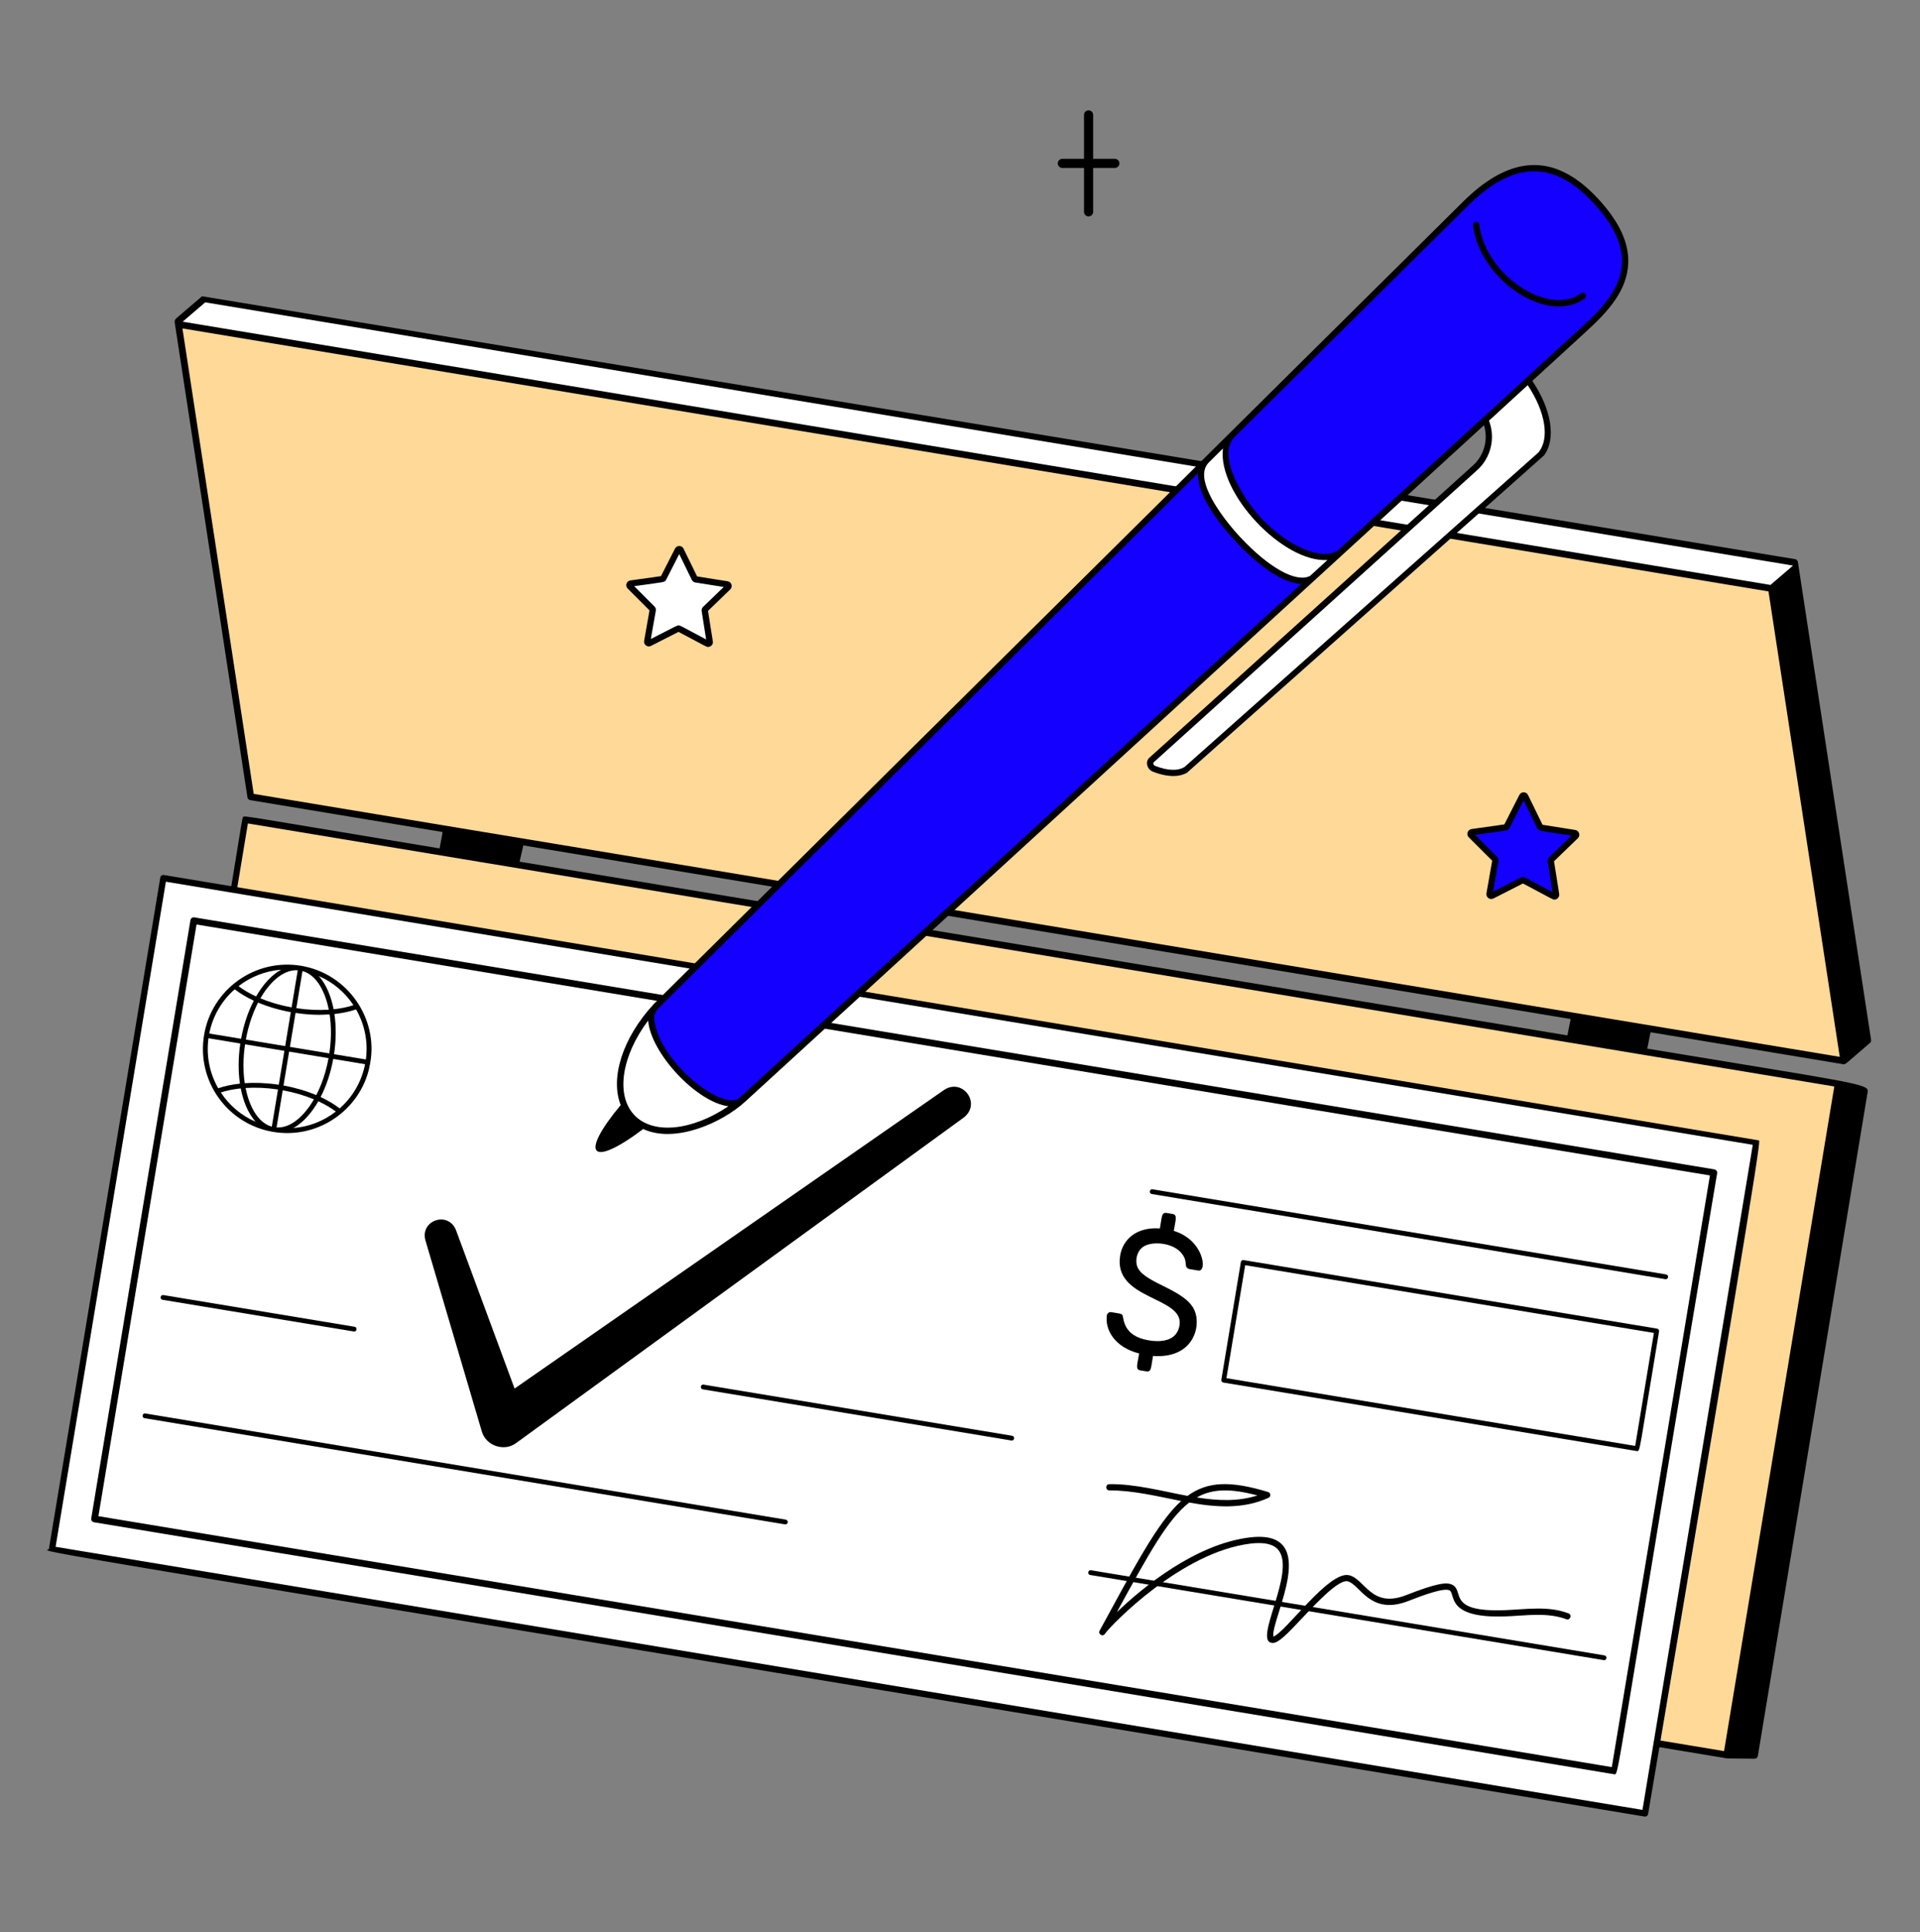 <svg width="155" height="156" viewBox="0 0 155 156" fill="none" xmlns="http://www.w3.org/2000/svg">
<rect x="0" y="0" width="155" height="156" fill="#808080" stroke="none"/>
<path d="M14.402 26.191L16.486 24.123L145.091 45.448L143.007 47.517L14.402 26.191Z" fill="white"/>
<path d="M148.848 85.659L20.243 64.334L14.402 26.192L143.007 47.517L148.848 85.659Z" fill="#FFD997"/>
<path d="M19.796 66.174L10.814 120.374L139.421 141.687L148.403 87.487L19.796 66.174Z" fill="#FFD997"/>
<path d="M151.051 83.962L145.143 45.378C145.125 45.259 145.033 45.165 144.914 45.146L16.311 23.92L14.228 25.704C14.132 25.787 14.085 25.912 14.104 26.037L19.976 64.377C19.994 64.493 20.082 64.584 20.199 64.604L35.734 67.18L35.49 68.503C19.647 65.876 19.777 65.852 19.633 65.953C19.485 66.058 19.706 66.02 10.536 120.329C10.511 120.476 10.612 120.616 10.759 120.641L139.212 141.94C139.46 141.982 139.219 141.985 141.643 142.002C141.775 142.003 141.889 141.906 141.911 141.773L150.782 88.119C150.888 87.498 149.124 87.345 132.981 84.668L133.249 83.347L148.804 85.927C148.974 85.969 148.926 85.953 150.96 84.208C151.03 84.149 151.066 84.055 151.052 83.962H151.051ZM16.567 24.412L144.749 45.666L142.928 47.229L14.746 25.974L16.567 24.412ZM139.183 141.386L11.115 120.151L20.012 66.487L148.081 87.723L139.183 141.387V141.386ZM126.533 83.6L41.946 69.574L42.248 68.26L126.797 82.278L126.533 83.6ZM20.481 64.1L14.728 26.519L142.769 47.753L148.522 85.331L20.481 64.1Z" fill="black"/>
<path d="M89.999 12.823H88.249V9.276C88.249 9.074 88.083 8.909 87.879 8.909C87.676 8.909 87.511 9.074 87.511 9.276V12.823H85.762C85.558 12.823 85.393 12.989 85.393 13.192C85.393 13.395 85.558 13.56 85.762 13.56H87.511V17.105C87.511 17.308 87.677 17.473 87.879 17.473C88.082 17.473 88.249 17.308 88.249 17.105V13.56H89.999C90.203 13.56 90.368 13.395 90.368 13.192C90.368 12.989 90.202 12.823 89.999 12.823Z" fill="black"/>
<path d="M123.134 64.305C124.43 66.978 124.331 66.816 124.435 66.834L127.13 67.261C127.245 67.278 127.289 67.421 127.206 67.501C125.059 69.562 125.185 69.417 125.203 69.522L125.63 72.217C125.647 72.331 125.527 72.419 125.424 72.364C122.795 70.971 122.978 71.033 122.884 71.082L120.452 72.321C120.349 72.374 120.229 72.287 120.248 72.172C120.749 69.275 120.76 69.438 120.683 69.36L118.753 67.43C118.672 67.349 118.719 67.207 118.833 67.19C121.771 66.759 121.594 66.828 121.643 66.734L122.882 64.302C122.934 64.199 123.083 64.199 123.134 64.303V64.305Z" fill="#1400FF"/>
<path d="M127.165 67.012L124.528 66.594L123.356 64.192C123.219 63.901 122.802 63.896 122.655 64.187L121.443 66.566L118.798 66.939C118.484 66.984 118.341 67.374 118.575 67.608L120.464 69.496L120 72.126C119.942 72.441 120.276 72.692 120.566 72.544L122.945 71.333C125.507 72.694 125.352 72.632 125.488 72.632C125.722 72.632 125.91 72.421 125.872 72.178L125.455 69.539L127.376 67.683C127.614 67.454 127.481 67.062 127.165 67.012V67.012ZM125.065 69.217C124.974 69.306 124.931 69.436 124.95 69.563L125.342 72.037C122.896 70.737 123.081 70.814 122.945 70.814C122.797 70.814 122.909 70.784 120.533 71.995L120.968 69.526C120.991 69.4 120.95 69.272 120.859 69.181L119.087 67.409L121.569 67.06C121.696 67.043 121.806 66.963 121.864 66.848L123.002 64.616L124.102 66.868C124.158 66.984 124.269 67.065 124.395 67.084L126.869 67.476L125.066 69.217H125.065Z" fill="black"/>
<path d="M54.956 44.406C56.172 46.893 56.078 46.766 56.175 46.78L58.702 47.181C58.81 47.198 58.851 47.33 58.774 47.405C56.79 49.329 56.882 49.2 56.895 49.3L57.294 51.828C57.312 51.937 57.197 52.017 57.102 51.966C54.686 50.683 54.807 50.717 54.721 50.764L52.441 51.925C52.344 51.976 52.232 51.893 52.252 51.784C52.731 49.086 52.736 49.224 52.659 49.146L50.849 47.337C50.772 47.26 50.816 47.127 50.925 47.112C53.667 46.723 53.514 46.773 53.559 46.684L54.72 44.403C54.77 44.307 54.908 44.307 54.957 44.405L54.956 44.406Z" fill="white"/>
<path d="M58.745 46.933L56.278 46.544L55.182 44.3C55.04 44.006 54.632 44.022 54.494 44.294L53.359 46.519L50.887 46.866C50.572 46.907 50.447 47.298 50.67 47.517L52.434 49.283L52 51.743C51.945 52.06 52.273 52.294 52.553 52.151L54.777 51.019C57.16 52.284 57.026 52.234 57.163 52.234C57.401 52.234 57.584 52.026 57.547 51.791L57.157 49.324L58.953 47.589C59.18 47.37 59.059 46.984 58.745 46.933H58.745ZM56.757 49.004C56.668 49.092 56.625 49.217 56.645 49.342L57.007 51.632C54.804 50.46 54.917 50.498 54.78 50.498C54.65 50.498 54.764 50.46 52.54 51.593L52.943 49.309C52.965 49.185 52.926 49.059 52.836 48.97L51.196 47.329C53.67 46.98 53.661 47.039 53.781 46.8L54.834 44.735L55.849 46.819C55.904 46.931 56.011 47.011 56.135 47.031L58.425 47.393L56.757 49.004Z" fill="black"/>
<path d="M13.193 70.901L4.21 125.1L132.817 146.414L141.799 92.214L13.193 70.901Z" fill="white"/>
<path d="M92.051 110.645C91.64 110.577 91.816 110.164 91.963 109.282C89.985 108.775 89.191 107.376 89.357 106.195C89.377 106.049 89.532 105.919 89.7 105.946C90.408 106.062 90.52 106.055 90.608 106.185C90.747 106.391 90.583 107.863 92.729 108.219C93.875 108.408 95.021 108.223 95.223 107.007C95.612 104.659 89.833 104.979 90.431 101.366C90.639 100.109 91.706 99.052 93.636 99.184C93.875 97.742 93.755 97.868 94.668 98.02C95.075 98.088 94.901 98.516 94.757 99.384C97.179 100.107 97.491 102.71 96.739 102.585C95.979 102.46 95.968 102.477 95.847 102.38C95.586 102.17 95.93 101.743 95.275 101.068C94.615 100.388 93.245 100.225 92.481 100.561C91.732 100.89 91.581 101.882 91.877 102.413C92.576 103.665 95.725 104.137 96.442 105.824C96.987 107.105 96.332 109.718 93.082 109.481C92.847 110.9 92.978 110.798 92.051 110.644V110.645Z" fill="black"/>
<path d="M132.802 146.676C-5.277 123.784 3.883 125.437 3.95 125.056L12.939 70.857C12.962 70.719 13.092 70.626 13.23 70.65L141.996 92.077C142.092 92.212 142.236 92.118 133.051 146.464C133.03 146.588 132.924 146.676 132.803 146.676H132.802ZM4.488 124.891L132.595 146.133L141.5 92.433L13.392 71.191L4.488 124.891Z" fill="black"/>
<path d="M130.345 143.261L7.588 122.91C7.441 122.885 7.339 122.745 7.365 122.598L15.375 74.293C15.398 74.148 15.537 74.044 15.687 74.07L138.4 94.417C138.547 94.442 138.648 94.582 138.623 94.729C130.445 143.256 130.705 143.261 130.345 143.261H130.345ZM7.945 122.418L130.12 142.678L138.041 94.907L15.866 74.646L7.945 122.417V122.418Z" fill="black"/>
<path d="M81.677 116.313L56.74 112.178C56.487 112.136 56.552 111.751 56.804 111.797L81.71 115.927C81.942 115.966 81.915 116.313 81.677 116.313Z" fill="black"/>
<path d="M28.587 107.51L13.128 104.948C12.874 104.906 12.942 104.521 13.193 104.567L28.62 107.124C28.852 107.163 28.826 107.51 28.588 107.51H28.587Z" fill="black"/>
<path d="M129.494 134.045L88.011 127.166C87.757 127.124 87.826 126.739 88.076 126.785L129.527 133.659C129.759 133.698 129.732 134.045 129.494 134.045H129.494Z" fill="black"/>
<path d="M134.467 103.286L92.985 96.408C92.732 96.365 92.797 95.98 93.049 96.026L134.501 102.9C134.733 102.939 134.706 103.286 134.467 103.286Z" fill="black"/>
<path d="M63.4 123.084L11.672 114.507C11.418 114.465 11.485 114.08 11.736 114.126L63.434 122.698C63.666 122.737 63.639 123.084 63.4 123.084V123.084Z" fill="black"/>
<path d="M132.168 117.166L98.756 111.628C98.652 111.61 98.58 111.509 98.598 111.405L100.174 101.901C100.19 101.794 100.29 101.725 100.397 101.742L133.776 107.276C133.88 107.293 133.952 107.395 133.935 107.499C132.322 117.185 132.415 117.166 132.168 117.166ZM99.01 111.275L132.007 116.745L133.519 107.623L100.522 102.153L99.01 111.275Z" fill="black"/>
<path d="M24.296 77.978C20.598 77.366 17.088 79.876 16.475 83.574C15.857 87.279 18.361 90.779 22.07 91.393C25.898 92.024 29.34 89.348 29.89 85.798C30.525 82.272 28.109 78.613 24.296 77.977V77.978ZM29.536 85.543L26.967 85.117C27.137 83.987 27.145 82.877 26.997 81.872C27.631 81.804 28.222 81.68 28.744 81.501C29.425 82.687 29.733 84.095 29.537 85.543H29.536ZM19.784 84.319L22.958 84.846L22.505 87.583C21.56 87.44 20.625 87.401 19.758 87.461C19.613 86.492 19.62 85.417 19.784 84.32V84.319ZM26.544 81.522C25.718 81.578 24.827 81.538 23.922 81.401L24.419 78.403C25.654 78.743 26.291 80.254 26.544 81.522ZM24.037 78.34L23.54 81.338C22.64 81.175 21.785 80.925 21.021 80.607C21.665 79.487 22.755 78.266 24.037 78.34ZM20.675 80.455C20.142 80.209 19.664 79.93 19.256 79.623C20.232 78.867 21.423 78.392 22.693 78.295C21.948 78.705 21.247 79.46 20.675 80.454V80.455ZM23.476 81.722L23.022 84.463L19.847 83.937C20.049 82.82 20.396 81.802 20.835 80.949C21.636 81.286 22.533 81.551 23.476 81.722H23.476ZM22.441 87.967L21.944 90.967C20.712 90.622 20.077 89.112 19.826 87.846C20.651 87.792 21.54 87.83 22.442 87.967H22.441ZM22.326 91.031L22.824 88.03C23.723 88.193 24.58 88.444 25.345 88.763C24.698 89.879 23.605 91.108 22.326 91.031ZM22.887 87.646L23.341 84.908L26.523 85.436C26.324 86.529 25.983 87.549 25.532 88.42C24.73 88.082 23.83 87.816 22.886 87.646H22.887ZM23.404 84.526L23.859 81.784C24.886 81.94 25.78 81.964 26.611 81.905C26.758 82.876 26.751 83.953 26.587 85.053L23.404 84.526ZM28.534 81.16C28.052 81.318 27.511 81.428 26.932 81.489C26.748 80.541 26.381 79.517 25.73 78.803C26.892 79.305 27.858 80.136 28.534 81.161V81.16ZM18.948 79.877C19.387 80.216 19.909 80.526 20.488 80.796C20.03 81.68 19.671 82.727 19.463 83.872L16.894 83.447C17.175 82.013 17.922 80.779 18.948 79.877ZM16.83 83.829L19.399 84.255C19.23 85.383 19.222 86.49 19.37 87.494C18.734 87.562 18.141 87.687 17.617 87.867C16.915 86.644 16.64 85.238 16.83 83.829ZM17.827 88.207C18.311 88.05 18.853 87.94 19.435 87.879C19.618 88.833 19.99 89.86 20.643 90.574C19.454 90.064 18.493 89.222 17.826 88.207H17.827ZM23.681 91.079C24.53 90.616 25.213 89.764 25.698 88.917C26.229 89.163 26.706 89.442 27.114 89.748C26.106 90.53 24.922 90.984 23.682 91.079H23.681ZM27.422 89.494C26.983 89.155 26.463 88.845 25.883 88.576C26.347 87.674 26.698 86.623 26.902 85.499L29.471 85.925C29.197 87.321 28.48 88.564 27.422 89.494Z" fill="black"/>
<path d="M102.749 132.654C101.055 132.654 104.675 126.924 103.195 125.14C102.806 124.671 102.053 124.499 100.958 124.632C95.393 125.306 89.755 131.165 89.236 131.865C89.052 132.214 88.652 131.964 88.756 131.691C91.414 126.832 93.4 122.947 95.355 121.194C93.419 120.809 91.421 120.324 89.561 120.337C89.226 120.34 89.221 119.838 89.553 119.833C91.617 119.802 93.773 120.388 95.867 120.779C97.525 119.577 99.394 119.564 102.373 120.465C102.596 120.532 102.614 120.841 102.404 120.937C100.349 121.866 98.169 121.705 96.005 121.317C94.281 122.651 92.739 125.44 90.159 130.175C92.288 128.119 96.548 124.658 100.897 124.134C106.799 123.425 102.562 130.753 102.797 132.139C103.798 131.802 107.259 126.814 108.904 127.185C110.197 127.476 110.687 129.905 113.527 128.788C116.026 127.806 116.797 127.739 117.229 127.949C118.263 128.45 116.753 130.19 121.501 130.006C123.224 129.94 125.009 129.643 126.626 130.266C126.938 130.386 126.757 130.855 126.445 130.738C124.907 130.157 123.144 130.453 121.518 130.511C116.64 130.685 117.54 128.662 117.01 128.403C116.562 128.185 114.914 128.787 113.713 129.259C110.593 130.484 109.787 127.901 108.793 127.676C108.076 127.514 106.325 129.371 105.169 130.601C103.893 131.958 103.214 132.656 102.749 132.656L102.749 132.654ZM96.616 120.905C98.281 121.17 99.944 121.254 101.508 120.742C99.391 120.182 97.917 120.172 96.616 120.905Z" fill="black"/>
<path d="M76.23 87.994L41.542 112.113L36.807 99.309C36.177 97.767 33.92 98.512 34.339 100.129L38.892 115.564C39.216 116.733 40.702 117.245 41.675 116.509C41.692 116.492 77.801 90.237 77.815 90.222C79.24 89.097 77.716 87.027 76.231 87.994H76.23Z" fill="black"/>
<path d="M123.373 30.715L119.907 33.894C120.491 35.196 120.193 36.765 119.088 37.763L92.957 61.37C92.737 61.568 92.872 61.956 93.169 62.073C94.211 62.482 95.148 62.527 95.774 62.13C95.842 62.207 95.035 62.814 124.393 36.724L124.378 36.706C125.434 35.452 124.996 33.017 123.372 30.715H123.373Z" fill="white"/>
<path d="M128.745 16.128C124.368 11.464 120.587 14.185 118.295 16.455L52.766 81.444C52.126 82.378 53.013 84.587 54.848 86.541C56.683 88.496 58.822 89.514 59.783 88.921L127.994 26.476C130.796 23.911 133.168 20.839 128.744 16.127L128.745 16.128Z" fill="#1400FF"/>
<path d="M52.405 81.886C49.952 84.903 49.327 88.401 51.013 90.197C52.725 92.022 56.313 91.546 59.477 89.15C56.855 89.016 53.092 85.774 52.405 81.886Z" fill="white"/>
<path d="M106.331 46.518C104.943 47.429 102.361 46.15 100.059 43.7C97.757 41.249 96.295 38.729 97.274 37.383C97.286 37.372 99.091 35.591 99.091 35.591C97.093 38.329 105.046 46.814 108.18 44.751L106.33 46.518H106.331Z" fill="white"/>
<path d="M128.927 15.957C125.343 12.144 121.76 12.668 118.117 16.279L52.798 81.047C50.266 83.769 49.239 87.03 50.108 89.224C46.731 93.28 47.711 94.334 51.925 91.157C54.462 92.344 58.257 90.691 60.167 88.942L119.8 34.336C120.151 35.464 119.839 36.743 118.918 37.576L92.786 61.183C92.436 61.497 92.588 62.116 93.077 62.309C93.94 62.647 95.01 62.845 95.819 62.395L124.637 36.782C125.649 35.46 125.251 33.048 123.704 30.753L128.164 26.664C129.82 25.147 131.363 23.443 131.447 21.256C131.511 19.563 130.687 17.829 128.928 15.956L128.927 15.957ZM51.199 90.022C49.669 88.392 50.213 85.207 52.323 82.401C52.539 85.049 56.246 88.999 58.799 89.322C55.904 91.282 52.725 91.648 51.198 90.023L51.199 90.022ZM59.589 88.741C58.037 89.486 53.472 85.841 52.867 82.631C52.749 82.046 52.847 81.749 53.149 81.411L96.722 38.199C96.649 39.573 97.725 41.55 99.79 43.751C101.825 45.916 103.698 47.106 105.057 47.145L59.589 88.741ZM105.765 46.497C104.661 47.076 102.479 45.879 100.156 43.405C98.846 42.009 96.228 38.689 97.588 37.34L98.729 36.209C98.269 39.822 103.586 45.446 107.164 45.216L105.765 46.497ZM124.184 36.545L95.638 61.919C95.101 62.26 94.258 62.233 93.262 61.841C93.111 61.785 93.068 61.614 93.126 61.56L119.258 37.953C120.388 36.93 120.728 35.329 120.205 33.966L123.33 31.099C124.755 33.233 125.131 35.422 124.185 36.546L124.184 36.545ZM130.944 21.237C130.869 23.24 129.401 24.851 127.824 26.294L108.005 44.446C106.707 45.298 103.983 44.142 101.801 41.817C100.316 40.236 98.194 36.727 99.67 35.277C99.677 35.27 115.199 19.884 118.474 16.637C121.934 13.205 125.197 12.718 128.561 16.302C130.223 18.073 131.002 19.686 130.944 21.237Z" fill="black"/>
<path d="M118.918 18.204C118.877 17.875 119.376 17.81 119.418 18.142C119.938 22.284 125.057 25.564 127.636 23.69C127.908 23.492 128.202 23.901 127.935 24.097C124.969 26.277 119.474 22.639 118.918 18.204Z" fill="black"/>
</svg>
